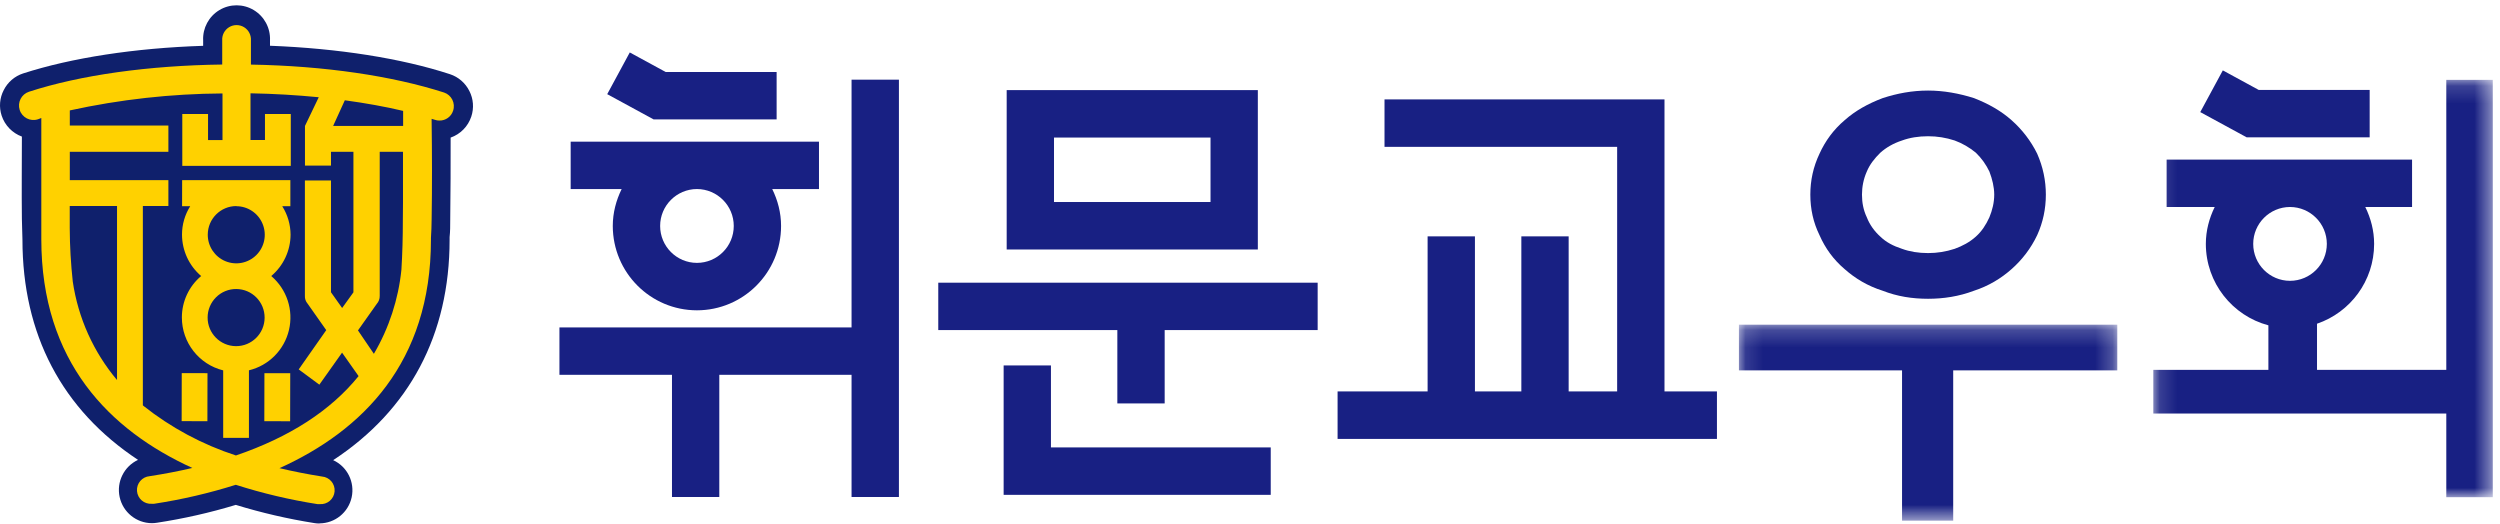 <?xml version="1.0" encoding="UTF-8"?>
<svg width="143px" height="30px" viewBox="0 0 143 30" version="1.1" xmlns="http://www.w3.org/2000/svg" xmlns:xlink="http://www.w3.org/1999/xlink">
    <!-- Generator: Sketch 52.3 (67297) - http://www.bohemiancoding.com/sketch -->
    <title>logo_whimoon</title>
    <desc>Created with Sketch.</desc>
    <defs>
        <polygon id="path-1" points="0.123 0.196 21.766 0.196 21.766 11.405 0.123 11.405"></polygon>
        <polygon id="path-3" points="0.14 0.158 19.558 0.158 19.558 24.029 0.14 24.029"></polygon>
    </defs>
    <g id="Page-1" stroke="none" stroke-width="1" fill="none" fill-rule="evenodd">
        <g id="logo_whimoon">
            <path d="M18.287,29.945 C18.185,29.945 18.084,29.937 17.983,29.921 C16.462,29.679 14.959,29.331 13.487,28.879 C12.01,29.327 10.503,29.668 8.978,29.901 C8.88,29.917 8.782,29.925 8.683,29.925 C7.797,29.919 7.033,29.299 6.844,28.431 C6.656,27.563 7.092,26.68 7.895,26.305 C3.544,23.428 1.284,19.125 1.284,13.705 C1.284,13.33 1.252,12.939 1.252,12.521 C1.233,10.942 1.252,9.308 1.252,7.812 C0.704,7.611 0.278,7.171 0.095,6.616 C-0.064,6.133 -0.022,5.606 0.213,5.155 C0.441,4.701 0.84,4.357 1.323,4.2 C4.099,3.304 7.722,2.747 11.62,2.621 L11.62,2.309 C11.588,1.604 11.945,0.938 12.55,0.576 C13.155,0.213 13.909,0.213 14.514,0.576 C15.118,0.938 15.476,1.604 15.444,2.309 L15.444,2.617 C19.346,2.767 22.965,3.336 25.737,4.243 C26.22,4.402 26.619,4.747 26.847,5.203 C27.08,5.656 27.12,6.184 26.958,6.667 C26.772,7.231 26.335,7.675 25.776,7.871 C25.776,9.367 25.776,10.986 25.753,12.58 C25.753,12.904 25.753,13.236 25.717,13.567 C25.717,13.611 25.717,13.658 25.717,13.713 C25.717,19.149 23.418,23.459 19.058,26.321 C19.865,26.693 20.304,27.577 20.115,28.446 C19.925,29.315 19.158,29.935 18.271,29.937 L18.287,29.945 Z" id="Path" fill="#0F206C"></path>
            <path d="M25.402,5.293 C22.445,4.342 18.562,3.766 14.353,3.695 L14.353,2.317 C14.374,2.009 14.223,1.716 13.96,1.555 C13.697,1.395 13.367,1.395 13.104,1.555 C12.841,1.716 12.69,2.009 12.711,2.317 L12.711,3.691 C8.501,3.746 4.603,4.291 1.662,5.246 C1.227,5.386 0.987,5.852 1.126,6.288 C1.265,6.724 1.731,6.965 2.166,6.825 L2.363,6.75 L2.363,6.868 C2.363,8.724 2.363,13.295 2.363,13.678 C2.363,20.692 6.265,24.604 11.002,26.767 C10.23,26.949 9.418,27.105 8.564,27.237 C8.13,27.27 7.803,27.65 7.836,28.086 C7.869,28.522 8.248,28.848 8.683,28.816 C8.726,28.82 8.769,28.82 8.813,28.816 C10.396,28.575 11.959,28.212 13.487,27.73 C15.014,28.218 16.577,28.588 18.161,28.836 L18.287,28.836 C18.722,28.871 19.103,28.547 19.139,28.111 C19.175,27.675 18.852,27.293 18.417,27.257 C17.566,27.122 16.759,26.961 15.987,26.779 C20.736,24.632 24.65,20.736 24.65,13.717 C24.652,13.683 24.652,13.649 24.65,13.614 C24.674,13.267 24.685,12.92 24.689,12.572 C24.721,10.686 24.713,8.767 24.689,6.916 L24.689,6.797 L24.878,6.853 C24.959,6.882 25.044,6.897 25.13,6.896 C25.489,6.904 25.81,6.674 25.918,6.332 C26.061,5.902 25.83,5.438 25.402,5.293 Z M4.162,16.101 C4.052,15.089 3.994,14.072 3.989,13.054 L3.989,11.783 L6.694,11.783 L6.694,21.738 C5.344,20.132 4.467,18.18 4.162,16.101 Z M13.495,26.053 C11.573,25.427 9.778,24.464 8.194,23.207 L8.171,23.179 L8.171,11.783 L9.632,11.783 L9.632,10.303 L3.993,10.303 L3.993,8.684 L9.632,8.684 L9.632,7.18 L3.993,7.18 L3.993,6.316 C6.862,5.688 9.79,5.362 12.727,5.345 L12.727,8.013 L11.9,8.013 L11.9,6.521 L10.427,6.521 L10.427,9.489 L16.633,9.489 L16.633,6.521 L15.156,6.521 L15.156,8.009 L14.329,8.009 L14.329,5.337 C15.664,5.361 16.975,5.439 18.232,5.562 L17.444,7.204 L17.444,9.474 L18.932,9.474 L18.932,8.684 L20.216,8.684 L20.216,16.721 L19.57,17.617 L18.932,16.717 L18.932,10.322 L17.44,10.322 L17.44,16.914 C17.43,17.08 17.485,17.243 17.594,17.368 L18.661,18.884 L17.086,21.13 L18.267,22.003 L19.566,20.171 L20.511,21.513 C18.913,23.487 16.574,25 13.495,26.053 Z M23.043,12.549 C23.043,13.591 23.016,14.522 22.961,15.426 C22.788,17.125 22.251,18.767 21.386,20.238 L20.476,18.9 L21.547,17.388 C21.661,17.262 21.723,17.097 21.72,16.926 L21.72,8.684 L23.051,8.684 C23.043,9.963 23.063,11.266 23.043,12.549 Z M23.043,7.204 L19.055,7.204 L19.724,5.736 C20.905,5.897 22.031,6.099 23.059,6.343 L23.059,7.204 L23.043,7.204 Z" id="Shape" fill="#FFD100" fill-rule="nonzero"></path>
            <path d="M10.415,11.795 L10.88,11.795 C10.573,12.281 10.41,12.845 10.411,13.421 C10.413,14.333 10.813,15.199 11.506,15.789 C10.807,16.376 10.403,17.244 10.403,18.158 C10.403,19.592 11.378,20.841 12.766,21.186 L12.766,25.046 L14.239,25.046 L14.239,21.182 C15.374,20.908 16.259,20.017 16.529,18.878 C16.798,17.739 16.406,16.545 15.515,15.789 C16.213,15.201 16.617,14.335 16.621,13.421 C16.617,12.845 16.452,12.281 16.145,11.795 L16.609,11.795 L16.609,10.303 L10.419,10.303 L10.415,11.795 Z M13.518,11.795 C14.178,11.796 14.772,12.196 15.022,12.808 C15.273,13.42 15.131,14.123 14.663,14.589 C14.195,15.055 13.492,15.192 12.884,14.936 C12.276,14.68 11.881,14.082 11.884,13.421 C11.886,12.518 12.617,11.787 13.518,11.787 L13.518,11.795 Z M13.518,16.532 C14.418,16.538 15.142,17.274 15.136,18.176 C15.131,19.078 14.397,19.805 13.497,19.8 C12.597,19.795 11.872,19.06 11.876,18.158 C11.877,17.725 12.05,17.31 12.357,17.005 C12.663,16.7 13.078,16.529 13.51,16.532 L13.518,16.532 Z" id="Shape" fill="#FFD100" fill-rule="nonzero"></path>
            <polygon id="Rectangle" fill="#FFD100" transform="translate(11.13, 22.717) rotate(-89.89) translate(-11.13, -22.717) " points="9.756 21.98 12.503 21.98 12.503 23.453 9.756 23.453"></polygon>
            <polygon id="Rectangle" fill="#FFD100" transform="translate(15.86, 22.72) rotate(-89.87) translate(-15.86, -22.72) " points="14.486 21.982 17.233 21.982 17.233 23.459 14.486 23.459"></polygon>
            <g id="Group-22" transform="translate(32, 3)">
                <path d="M28.289,8.555 L37.242,8.555 L37.242,4.868 L28.289,4.868 L28.289,8.555 Z M25.582,11.271 L39.948,11.271 L39.948,2.154 L25.582,2.154 L25.582,11.271 Z" id="Fill-1" fill="#182083"></path>
                <polygon id="Fill-2" fill="#182083" points="63.209 2.686 47.194 2.686 47.194 5.4 60.501 5.4 60.501 19.389 57.727 19.389 57.727 10.52 55.021 10.52 55.021 19.389 52.366 19.389 52.366 10.52 49.659 10.52 49.659 19.389 44.51 19.389 44.51 22.106 66.209 22.106 66.209 19.389 63.209 19.389"></polygon>
                <polygon id="Fill-3" fill="#182083" points="16.709 1.557 16.709 15.729 4.64435146e-05 15.729 4.64435146e-05 18.439 6.437 18.439 6.437 25.428 9.144 25.428 9.144 18.439 16.709 18.439 16.709 25.428 19.418 25.428 19.418 1.557"></polygon>
                <polygon id="Fill-4" fill="#182083" points="4.023 -6.98275862e-05 2.733 2.386 5.389 3.831 12.423 3.831 12.423 1.118 6.076 1.118"></polygon>
                <g id="Group-21" transform="translate(0.464, 0.945)">
                    <path d="M7.401,6.868 C8.564,6.872 9.507,7.815 9.507,8.98 C9.507,10.145 8.564,11.091 7.401,11.092 C6.239,11.091 5.296,10.145 5.296,8.98 C5.296,7.815 6.239,6.872 7.401,6.868 M2.587,8.98 C2.59,11.645 4.743,13.803 7.401,13.805 C10.058,13.803 12.213,11.645 12.213,8.98 C12.213,8.219 12.022,7.509 11.707,6.868 L14.382,6.868 L14.382,4.157 L0.178,4.157 L0.178,6.868 L3.095,6.868 C2.781,7.509 2.587,8.219 2.587,8.98" id="Fill-5" fill="#182083"></path>
                    <polygon id="Fill-7" fill="#182083" points="21.205 14.935 31.448 14.935 31.448 19.131 34.155 19.131 34.155 14.935 42.906 14.935 42.906 12.225 21.205 12.225"></polygon>
                    <polygon id="Fill-9" fill="#182083" points="27.65 16.958 24.944 16.958 24.944 24.36 40.222 24.36 40.222 21.647 27.65 21.647"></polygon>
                    <g id="Group-13" transform="translate(66.879, 14.431)">
                        <mask id="mask-2" fill="white">
                            <use xlink:href="#path-1"></use>
                        </mask>
                        <g id="Clip-12"></g>
                        <polygon id="Fill-11" fill="#182083" mask="url(#mask-2)" points="0.123 2.809 9.454 2.809 9.454 11.405 12.38 11.405 12.38 2.809 21.766 2.809 21.766 0.196 0.123 0.196"></polygon>
                    </g>
                    <path d="M74.317,5.869 C74.483,5.465 74.759,5.115 75.09,4.791 C75.422,4.495 75.836,4.252 76.333,4.091 C76.775,3.929 77.271,3.848 77.823,3.848 C78.348,3.848 78.845,3.929 79.342,4.091 C79.784,4.252 80.197,4.495 80.556,4.791 C80.888,5.115 81.136,5.465 81.33,5.869 C81.495,6.3 81.606,6.758 81.606,7.189 C81.606,7.648 81.495,8.079 81.33,8.483 C81.136,8.914 80.888,9.291 80.556,9.588 C80.197,9.911 79.784,10.127 79.342,10.288 C78.845,10.45 78.348,10.531 77.823,10.531 C77.271,10.531 76.775,10.45 76.333,10.288 C75.836,10.127 75.422,9.911 75.09,9.588 C74.759,9.291 74.483,8.914 74.317,8.483 C74.124,8.079 74.041,7.648 74.041,7.189 C74.041,6.758 74.124,6.3 74.317,5.869 M73.048,11.447 C73.655,11.986 74.373,12.417 75.228,12.686 C76.057,13.01 76.912,13.145 77.823,13.145 C78.707,13.145 79.59,13.01 80.446,12.686 C81.274,12.417 81.992,11.986 82.599,11.447 C83.207,10.908 83.704,10.261 84.062,9.507 C84.394,8.779 84.559,7.998 84.559,7.189 C84.559,6.381 84.394,5.6 84.062,4.845 C83.704,4.118 83.207,3.471 82.599,2.932 C81.992,2.393 81.274,1.989 80.446,1.666 C79.59,1.396 78.707,1.235 77.823,1.235 C76.912,1.235 76.057,1.396 75.228,1.666 C74.373,1.989 73.655,2.393 73.048,2.932 C72.413,3.471 71.943,4.118 71.612,4.845 C71.253,5.6 71.087,6.381 71.087,7.189 C71.087,7.998 71.253,8.779 71.612,9.507 C71.943,10.261 72.413,10.908 73.048,11.447" id="Fill-14" fill="#182083"></path>
                    <polygon id="Fill-16" fill="#182083" points="103.081 3.912 103.081 1.199 96.734 1.199 94.681 0.081 93.391 2.467 96.048 3.912"></polygon>
                    <g id="Group-20" transform="translate(90.565, 0.466)">
                        <mask id="mask-4" fill="white">
                            <use xlink:href="#path-3"></use>
                        </mask>
                        <g id="Clip-19"></g>
                        <path d="M5.855,9.54 C5.855,8.375 6.797,7.432 7.959,7.429 C9.122,7.432 10.064,8.375 10.066,9.54 C10.064,10.706 9.122,11.651 7.959,11.652 C6.797,11.651 5.855,10.706 5.855,9.54 Z M16.899,0.158 L16.899,16.745 L9.504,16.745 L9.504,14.106 C11.402,13.459 12.771,11.662 12.771,9.54 C12.771,8.78 12.58,8.069 12.265,7.429 L14.941,7.429 L14.941,4.717 L0.902,4.717 L0.902,7.429 L3.653,7.429 C3.339,8.069 3.145,8.78 3.145,9.54 C3.148,11.776 4.666,13.65 6.723,14.198 L6.723,16.745 L0.14,16.745 L0.14,19.244 L16.899,19.244 L16.899,24.029 L19.558,24.029 L19.558,0.158 L16.899,0.158 Z" id="Fill-18" fill="#182083" mask="url(#mask-4)"></path>
                    </g>
                </g>
            </g>
        </g>
    </g>
</svg>